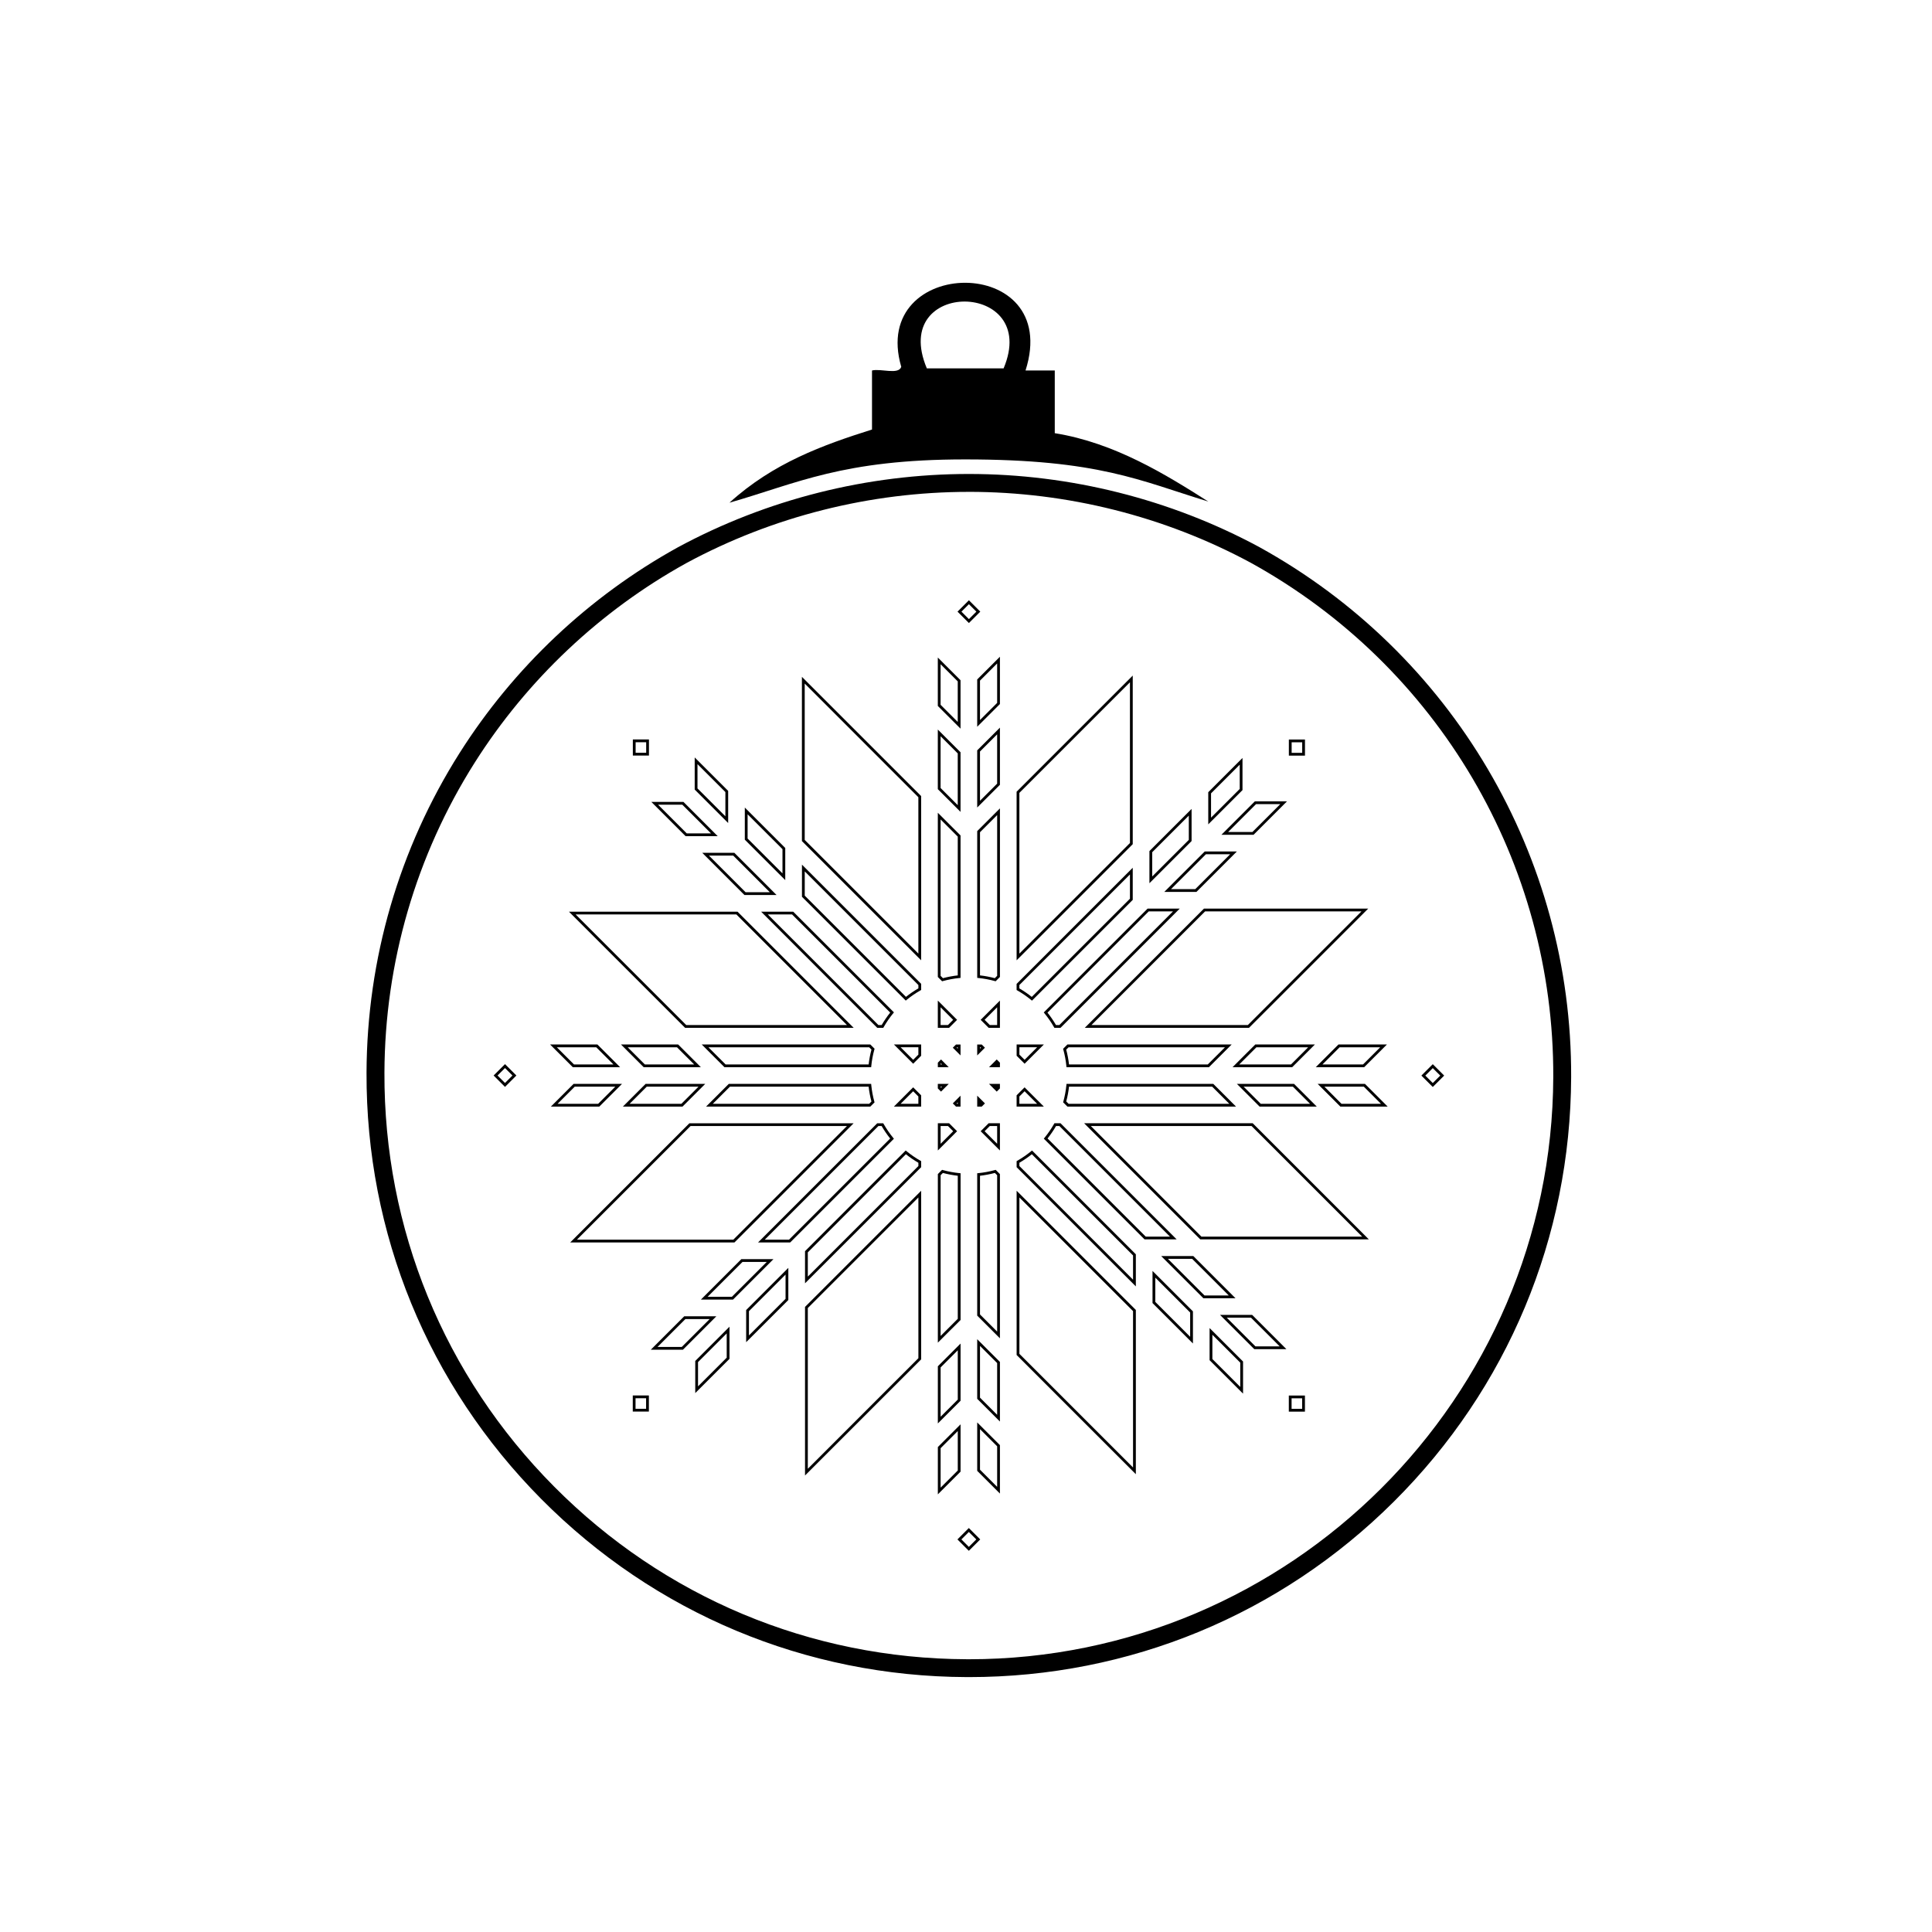 <?xml version="1.0" encoding="UTF-8"?>
<!-- The Best Svg Icon site in the world: iconSvg.co, Visit us! https://iconsvg.co -->
<svg fill="#000000" width="800px" height="800px" version="1.1" viewBox="144 144 512 512" xmlns="http://www.w3.org/2000/svg">
 <g>
  <path d="m353.4 473.27h-8.516l31.594-31.594h1.594l0.105 0.188c0.742 1.297 1.586 2.527 2.508 3.652l0.211 0.258zm-6.738-0.738h6.43l26.812-26.812c-0.824-1.031-1.586-2.141-2.262-3.309h-0.863z"/>
  <path d="m357.34 484.09v-8.516l26.684-26.684 0.258 0.215c1.121 0.922 2.352 1.766 3.652 2.508l0.188 0.105v1.594zm0.738-8.207v6.43l29.305-29.305v-0.863c-1.168-0.68-2.281-1.438-3.309-2.262z"/>
  <path d="m392.54 499.82v-44.68l1.121-1.121 0.207 0.059c1.438 0.395 2.902 0.668 4.363 0.812l0.332 0.031v38.883zm0.734-44.375v42.598l4.547-4.547v-37.91c-1.32-0.148-2.641-0.395-3.945-0.742z"/>
  <path d="m378.08 416.38h-1.605l-30.777-30.777h8.512l26.695 26.691-0.215 0.258c-0.918 1.117-1.762 2.344-2.504 3.641zm-1.301-0.738h0.875c0.68-1.164 1.438-2.273 2.258-3.297l-26.004-26.008h-6.43z"/>
  <path d="m393.67 404.05-1.137-1.141v-43.523l6.019 6.019v37.75l-0.332 0.031c-1.449 0.141-2.91 0.414-4.34 0.805zm-0.402-1.445 0.621 0.621c1.293-0.344 2.613-0.594 3.926-0.734v-36.785l-4.547-4.547z"/>
  <path d="m384.04 409.17-27.512-27.512v-8.516l31.594 31.594v1.617l-0.188 0.105c-1.293 0.738-2.519 1.578-3.637 2.496zm-26.777-27.816 26.824 26.824c1.027-0.82 2.133-1.574 3.297-2.25v-0.883l-30.121-30.121z"/>
  <path d="m374.87 426.82h-38.883l-6.019-6.019h44.68l1.125 1.125-0.059 0.207c-0.398 1.441-0.672 2.906-0.812 4.356zm-38.582-0.734h37.914c0.148-1.312 0.395-2.637 0.746-3.938l-0.609-0.609h-42.598z"/>
  <path d="m374.64 437.26h-43.523l6.019-6.019h37.73l0.031 0.332c0.141 1.453 0.414 2.918 0.809 4.359l0.059 0.207zm-41.746-0.738h41.445l0.602-0.602c-0.348-1.305-0.598-2.629-0.742-3.941h-36.758z"/>
  <path d="m400.75 554.98-3.019-3.019 3.019-3.019 3.019 3.019zm-1.977-3.019 1.977 1.98 1.977-1.98-1.977-1.977z"/>
  <path d="m392.54 521.23v-15.152l6.019-6.019v15.152zm0.734-14.848v13.066l4.547-4.547v-13.066z"/>
  <path d="m392.54 540.02v-12.539l6.019-6.019v12.539zm0.734-12.234v10.453l4.547-4.547v-10.453z"/>
  <path d="m408.99 498.67-6.019-6.019v-37.73l0.332-0.031c1.453-0.145 2.918-0.418 4.352-0.812l0.207-0.059 1.125 1.125zm-5.281-6.324 4.547 4.547v-41.445l-0.609-0.609c-1.297 0.348-2.621 0.598-3.938 0.746z"/>
  <path d="m408.99 539.81-6.019-6.019v-12.832l6.019 6.019zm-5.281-6.324 4.547 4.547v-10.75l-4.547-4.547z"/>
  <path d="m445.01 484.91-31.594-31.594v-1.605l0.184-0.105c1.297-0.742 2.523-1.582 3.641-2.504l0.258-0.211 27.512 27.508zm-30.859-31.898 30.121 30.121v-6.43l-26.824-26.82c-1.023 0.82-2.133 1.578-3.297 2.258z"/>
  <path d="m445.01 534.68-31.594-31.594v-43.527l31.594 31.594zm-30.859-31.898 30.121 30.121v-41.445l-30.121-30.121z"/>
  <path d="m408.99 520.72-6.019-6.019v-15.801l6.019 6.019zm-5.281-6.324 4.547 4.547v-13.719l-4.547-4.547z"/>
  <path d="m407.85 404.05-0.207-0.059c-1.43-0.395-2.891-0.668-4.336-0.809l-0.332-0.031v-38.906l6.019-6.019v44.68zm-4.137-1.562c1.309 0.145 2.625 0.395 3.922 0.738l0.625-0.625v-42.598l-4.547 4.547z"/>
  <path d="m357.34 535.02v-44.68l30.777-30.777v44.68zm0.738-44.379v42.598l29.305-29.305v-42.598z"/>
  <path d="m425.05 416.38h-1.629l-0.105-0.184c-0.742-1.297-1.582-2.516-2.496-3.625l-0.215-0.258 27.523-27.523h8.516zm-1.203-0.738h0.898l30.121-30.121h-6.43l-26.84 26.836c0.816 1.02 1.57 2.121 2.25 3.285z"/>
  <path d="m417.48 409.18-0.258-0.215c-1.113-0.914-2.336-1.754-3.629-2.492l-0.184-0.105v-1.629l30.777-30.777v8.516zm-3.336-3.238c1.16 0.676 2.266 1.43 3.285 2.246l26.02-26.02v-6.43l-29.305 29.305z"/>
  <path d="m464.38 426.82h-37.75l-0.031-0.332c-0.141-1.449-0.414-2.91-0.809-4.336l-0.059-0.207 1.145-1.145h43.527zm-37.082-0.734h36.781l4.551-4.547h-41.445l-0.629 0.625c0.348 1.293 0.594 2.609 0.742 3.922z"/>
  <path d="m471.56 437.26h-44.68l-1.141-1.137 0.059-0.207c0.391-1.43 0.664-2.891 0.805-4.34l0.031-0.332h38.906zm-44.371-0.738h42.594l-4.547-4.547h-37.934c-0.145 1.312-0.391 2.633-0.738 3.926z"/>
  <path d="m370.23 416.38h-44.68l-30.777-30.777h44.68zm-44.375-0.738h42.594l-29.301-29.305h-42.598z"/>
  <path d="m461.06 380.37h-8.512l10.715-10.715h8.512zm-6.734-0.738h6.43l9.242-9.242h-6.43z"/>
  <path d="m413.41 398.49v-44.68l30.777-30.777v44.68zm0.734-44.371v42.594l29.305-29.305v-42.598z"/>
  <path d="m398.55 337.1-6.019-6.019v-12.832l6.019 6.019zm-5.285-6.324 4.547 4.547v-10.75l-4.547-4.547z"/>
  <path d="m464.2 362.46v-8.516l9.074-9.074v8.516zm0.738-8.211v6.434l7.602-7.602v-6.434z"/>
  <path d="m448.61 378.06v-8.512l11.172-11.176v8.516zm0.734-8.211v6.43l9.703-9.699v-6.434z"/>
  <path d="m400.77 309.11-3.019-3.019 3.019-3.019 3.019 3.019zm-1.977-3.016 1.977 1.977 1.977-1.977-1.977-1.977z"/>
  <path d="m402.97 336.6v-12.539l6.019-6.019v12.539zm0.738-12.23v10.453l4.547-4.547v-10.457z"/>
  <path d="m402.97 358v-15.148l6.019-6.019v15.152zm0.738-14.848v13.066l4.547-4.547v-13.066z"/>
  <path d="m475 416.38h-43.523l31.59-31.594h43.527zm-41.75-0.738h41.445l30.121-30.121h-41.445z"/>
  <path d="m486.44 426.82h-15.805l6.023-6.019h15.801zm-14.027-0.734h13.719l4.547-4.547h-13.719z"/>
  <path d="m315.98 344.23h-4.269v-4.269h4.269zm-3.531-0.734h2.797v-2.797h-2.797z"/>
  <path d="m523.7 432.06-3.019-3.019 3.019-3.019 3.019 3.019zm-1.977-3.019 1.977 1.977 1.98-1.977-1.98-1.977z"/>
  <path d="m489.83 344.25h-4.269v-4.269h4.269zm-3.531-0.738h2.797v-2.797h-2.797z"/>
  <path d="m277.83 432.04-3.019-3.019 3.019-3.019 3.019 3.019zm-1.98-3.019 1.977 1.977 1.977-1.977-1.977-1.977z"/>
  <path d="m489.82 518.1h-4.269v-4.269h4.269zm-3.535-0.738h2.797v-2.797h-2.797z"/>
  <path d="m315.96 518.08h-4.269v-4.269h4.269zm-3.535-0.734h2.797v-2.797h-2.797z"/>
  <path d="m338.63 473.27h-43.527l31.594-31.594h43.523zm-41.75-0.738h41.445l30.121-30.121h-41.445z"/>
  <path d="m324.87 437.26h-15.801l6.019-6.019h15.801zm-14.023-0.738h13.719l4.547-4.547h-13.719z"/>
  <path d="m341.74 499.69v-8.512l11.176-11.176v8.512zm0.738-8.211v6.43l9.703-9.703v-6.43z"/>
  <path d="m302.82 437.26h-12.832l6.019-6.019h12.832zm-11.055-0.738h10.75l4.547-4.547h-10.75z"/>
  <path d="m329.74 426.82h-15.152l-6.019-6.019h15.152zm-14.848-0.734h13.066l-4.547-4.547h-13.066z"/>
  <path d="m338.26 488.4h-8.512l10.715-10.715h8.512zm-6.734-0.738h6.43l9.242-9.238h-6.43z"/>
  <path d="m328.25 513.18v-8.512l9.074-9.074v8.516zm0.734-8.211v6.43l7.602-7.602v-6.43z"/>
  <path d="m324.98 501.69h-8.512l8.867-8.867h8.512zm-6.734-0.734h6.43l7.391-7.394h-6.43z"/>
  <path d="m398.55 359.16-6.019-6.023v-15.801l6.019 6.019zm-5.285-6.328 4.547 4.547v-13.719l-4.547-4.547z"/>
  <path d="m352.1 377.24-10.715-10.711v-8.516l10.715 10.715zm-9.977-11.02 9.242 9.242v-6.43l-9.242-9.238z"/>
  <path d="m336.97 362.11-8.867-8.867v-8.512l8.867 8.863zm-8.129-9.172 7.394 7.391v-6.43l-7.394-7.391z"/>
  <path d="m308.34 426.82h-12.539l-6.019-6.019h12.539zm-12.234-0.734h10.453l-4.547-4.547h-10.453z"/>
  <path d="m388.11 398.49-31.594-31.594v-43.527l31.594 31.594zm-30.855-31.898 30.121 30.121v-41.445l-30.121-30.121z"/>
  <path d="m334.2 365.59h-8.516l-9.074-9.074h8.512zm-8.207-0.738h6.43l-7.602-7.602h-6.43z"/>
  <path d="m349.79 381.18h-8.512l-11.176-11.172h8.512zm-8.207-0.734h6.43l-9.703-9.703h-6.43z"/>
  <path d="m476.2 365.23h-8.516l8.863-8.863h8.512zm-6.734-0.738h6.43l7.391-7.391h-6.43z"/>
  <path d="m492.96 437.26h-15.152l-6.019-6.019h15.148zm-14.848-0.738h13.066l-4.547-4.547h-13.066z"/>
  <path d="m511.75 437.26h-12.539l-6.019-6.019h12.539zm-12.234-0.738h10.457l-4.547-4.547h-10.453z"/>
  <path d="m505.52 426.82h-12.832l6.019-6.019h12.836zm-11.051-0.734h10.75l4.547-4.547h-10.75z"/>
  <path d="m415.53 425.9-2.113-2.113v-2.988h7.219zm-1.379-2.418 1.379 1.375 3.328-3.328h-4.707z"/>
  <path d="m408.99 426.82h-2.894l2.047-2.047 0.848 0.848z"/>
  <path d="m408.99 416.38h-2.992l-2.113-2.113 5.106-5.106zm-2.684-0.738h1.949v-4.707l-3.328 3.328z"/>
  <path d="m420.63 437.26h-7.219v-2.992l2.113-2.113zm-6.484-0.738h4.707l-3.328-3.328-1.379 1.379z"/>
  <path d="m460.14 500.04-10.711-10.715v-8.516l10.711 10.715zm-9.977-11.02 9.242 9.242v-6.43l-9.242-9.242z"/>
  <path d="m506.76 472.45h-44.68l-30.777-30.777h44.68zm-44.375-0.734h42.598l-29.305-29.305h-42.594z"/>
  <path d="m408.14 433.29-2.047-2.047h2.894v1.199z"/>
  <path d="m455.83 472.45h-8.516l-26.695-26.695 0.211-0.258c0.918-1.117 1.758-2.344 2.496-3.637l0.105-0.188h1.617zm-8.207-0.734h6.43l-29.305-29.305h-0.887c-0.676 1.164-1.43 2.269-2.25 3.297z"/>
  <path d="m471.42 488.05h-8.512l-11.176-11.176h8.516zm-8.211-0.734h6.43l-9.699-9.703h-6.43z"/>
  <path d="m473.42 513.33-8.867-8.867v-8.516l8.867 8.867zm-8.129-9.172 7.391 7.391v-6.434l-7.391-7.391z"/>
  <path d="m484.91 501.54h-8.512l-9.074-9.074h8.512zm-8.207-0.738h6.43l-7.602-7.602h-6.43z"/>
  <path d="m404.17 437.26h-1.199v-2.894l2.047 2.047z"/>
  <path d="m386 425.9-5.106-5.106h7.219v2.988zm-3.328-4.367 3.328 3.328 1.379-1.379v-1.949z"/>
  <path d="m388.11 437.26h-7.219l5.106-5.106 2.113 2.113zm-5.441-0.738h4.707v-1.949l-1.379-1.379z"/>
  <path d="m395.52 416.38h-2.988v-7.219l5.106 5.106zm-2.254-0.738h1.949l1.379-1.379-3.328-3.328z"/>
  <path d="m395.43 426.82h-2.894v-1.199l0.848-0.848zm-2.16-0.734h0.379l-0.27-0.27-0.113 0.113z"/>
  <path d="m408.99 448.89-5.106-5.106 2.113-2.113h2.992zm-4.062-5.106 3.328 3.328v-4.707h-1.949z"/>
  <path d="m398.55 437.26h-1.199l-0.848-0.848 2.047-2.047zm-0.895-0.738h0.156v-0.379l-0.27 0.27z"/>
  <path d="m398.55 423.7-2.047-2.047 0.848-0.848h1.199zm-1.008-2.051 0.27 0.27v-0.383h-0.156z"/>
  <path d="m402.97 423.7v-2.894h1.199l0.848 0.848zm0.738-2.16v0.379l0.27-0.27-0.113-0.113h-0.156z"/>
  <path d="m393.38 433.29-0.848-0.848v-1.199h2.894zm-0.113-1.152 0.113 0.113 0.27-0.27h-0.383z"/>
  <path d="m392.54 448.89v-7.219h2.988l2.113 2.113zm0.734-6.481v4.707l3.328-3.328-1.379-1.379z"/>
  <path d="m400.79 588.45h-0.008l-0.621-0.004c-42.637-0.16-82.66-16.91-112.7-47.172-30.035-30.262-46.488-70.41-46.328-113.05 0.113-30.082 8.637-59.352 24.648-84.648 14.355-22.68 34.348-41.527 57.816-54.508 23.559-12.734 50.234-19.461 77.156-19.461 26.812 0 53.395 6.68 76.867 19.312 51.27 28.238 82.969 82.078 82.75 140.52-0.156 42.531-16.836 82.48-46.969 112.49-30.117 29.992-70.113 46.52-112.62 46.52zm-0.031-314.1c-26.137 0-52.031 6.527-74.879 18.883-22.754 12.586-42.156 30.879-56.086 52.887-15.535 24.543-23.805 52.941-23.914 82.133-0.156 41.371 15.809 80.328 44.953 109.69 29.145 29.359 67.977 45.617 109.35 45.773l0.602 0.004c85.07 0.004 154.54-69.215 154.85-154.3 0.215-56.703-30.543-108.95-80.273-136.34-22.766-12.254-48.57-18.734-74.602-18.734z"/>
  <path d="m375.09 257.83v-15.645c2.316-0.59 7.031 1.215 7.75-0.969-8.594-29.512 42.898-30.223 32.934 0.969h7.75v16.613c15.867 2.543 29.43 10.969 40.688 18.117-18.152-5.535-29.031-11.168-64.461-11.168-32.48 0-44.48 6.336-62.438 11.473 11.609-10.543 24.77-15.285 37.777-19.391zm14.531-16.207h20.344c9.863-23.379-30.398-23.844-20.344 0z"/>
 </g>
</svg>
